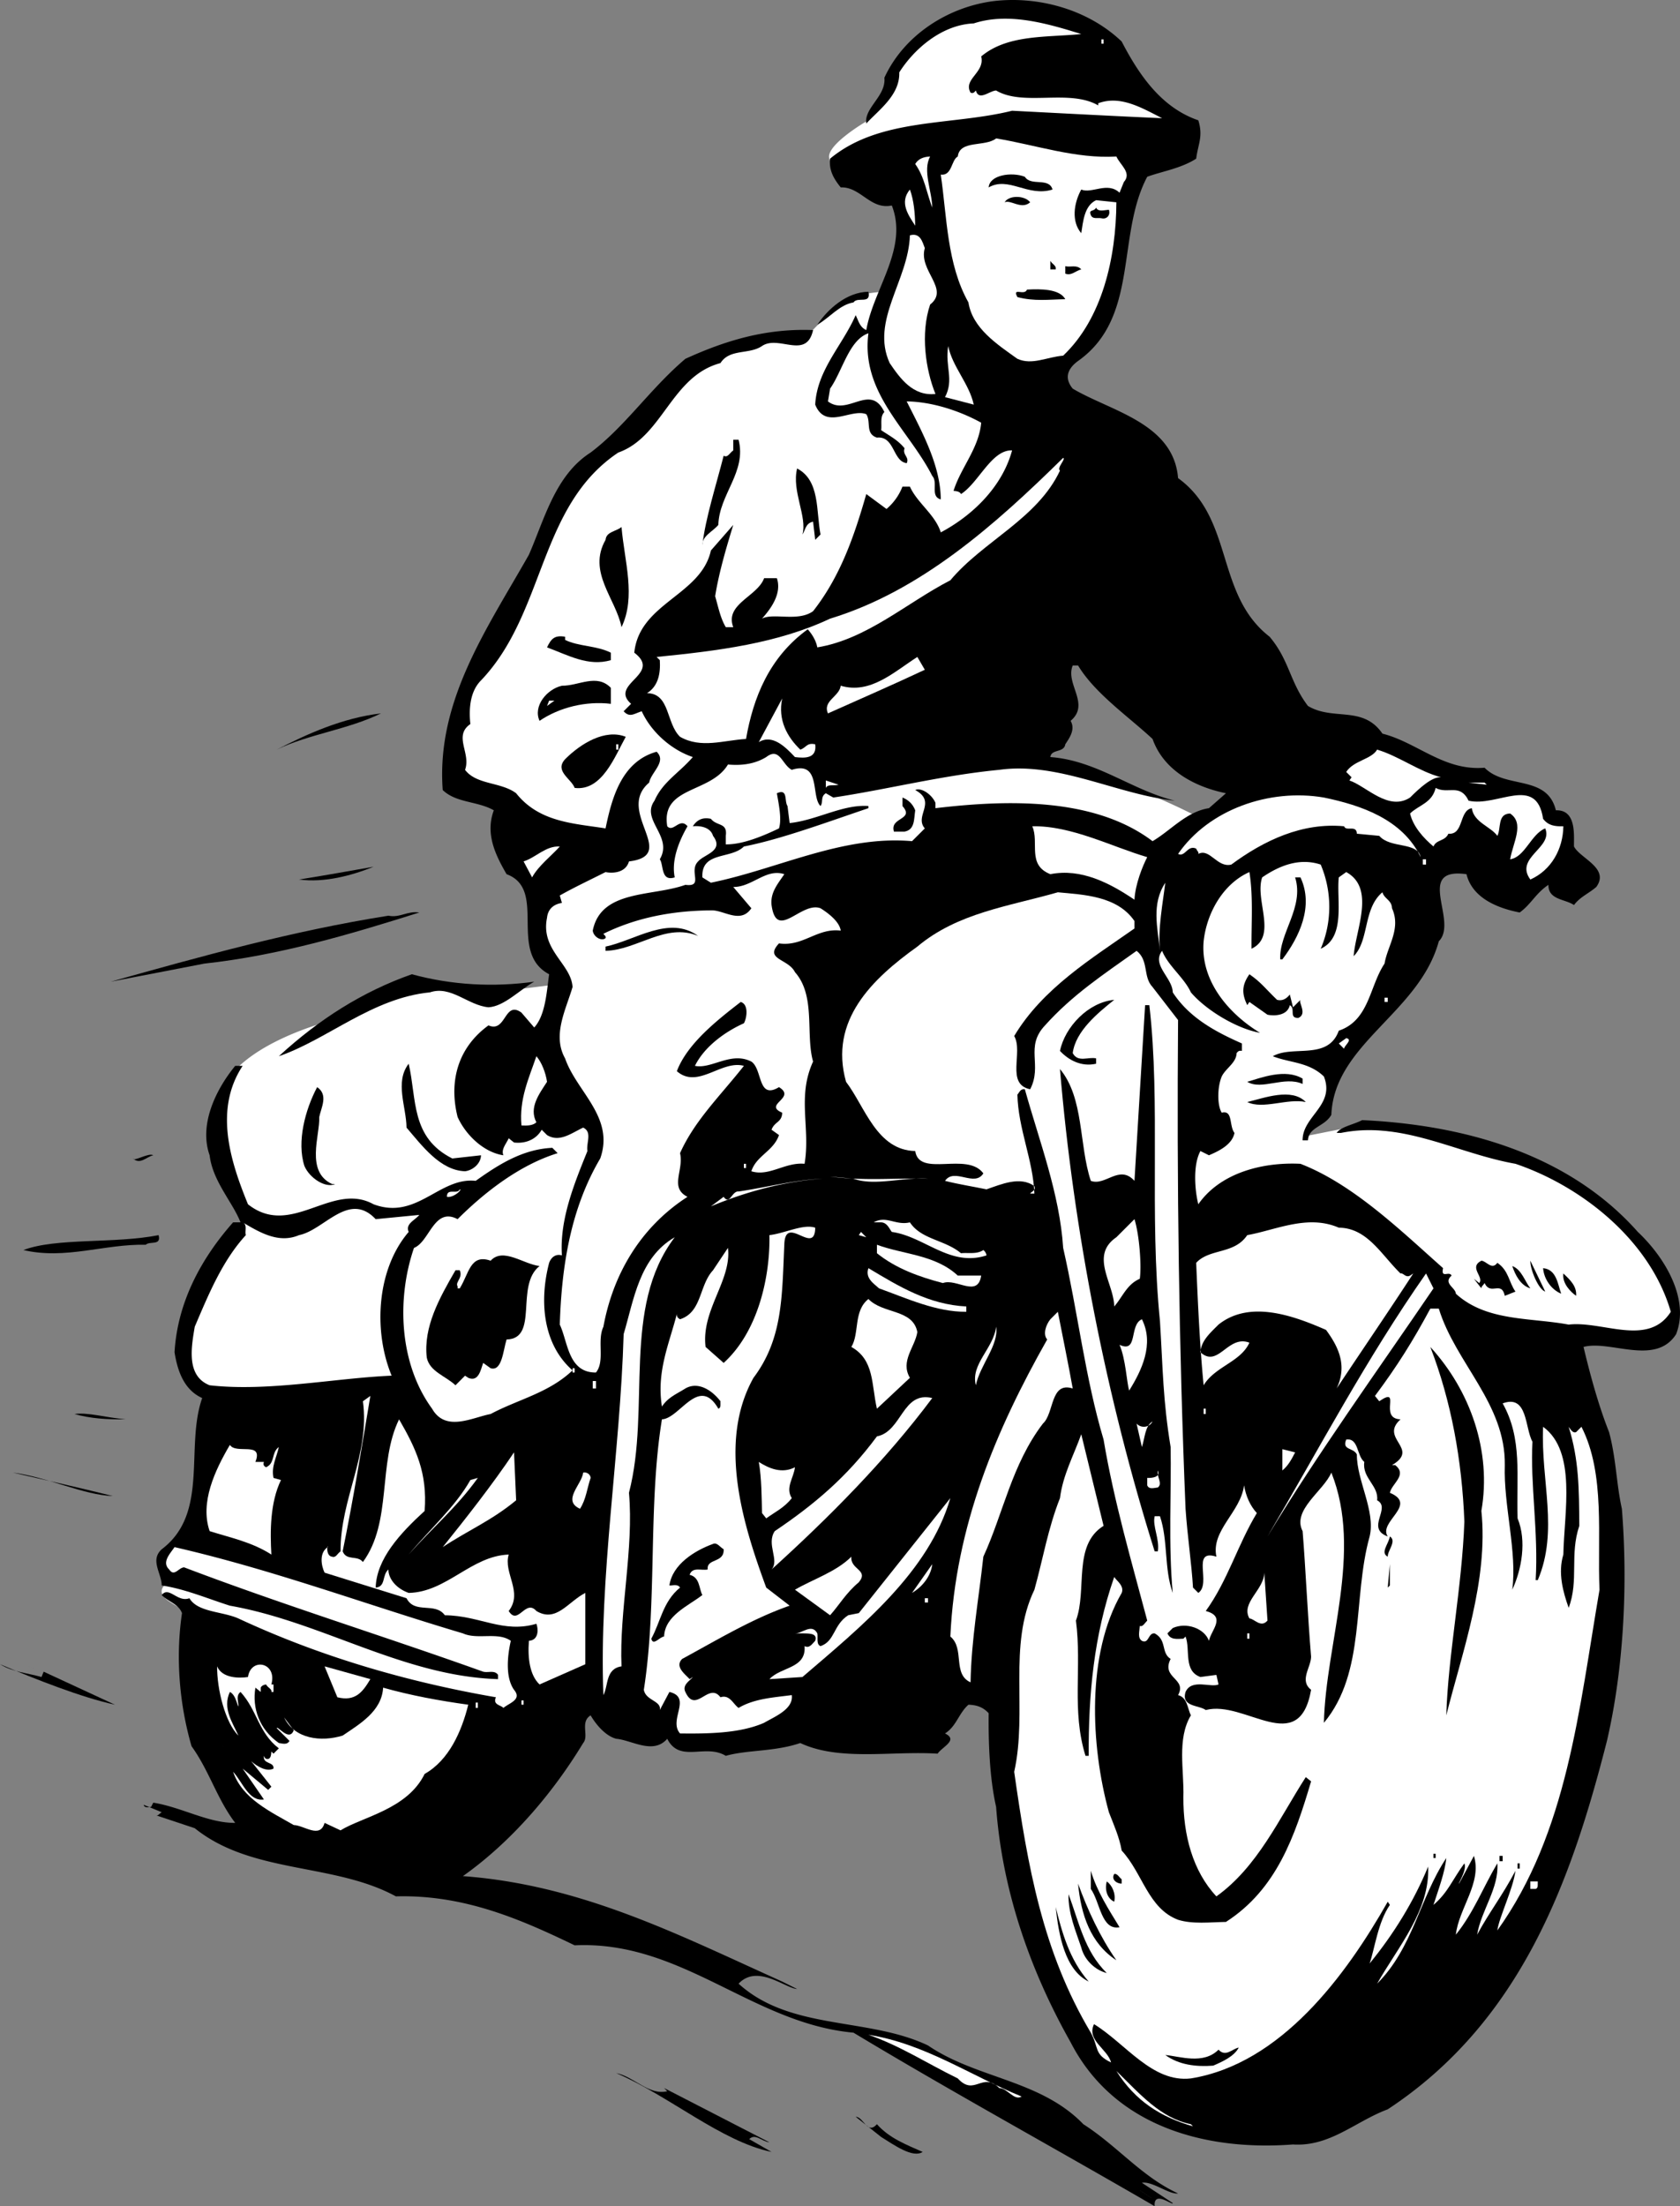 <svg xmlns="http://www.w3.org/2000/svg" width="157.864" height="207.199"><rect width="100%" height="100%" fill="#808080" stroke="none"/><path fill="#fff" d="m16.902 144.402-2 2.297.797 2s-1.273.726.203 1.703c1.524 1.023 4.297 2.297 4.297 2.297l20 9.703 9.5-.203 3.5-8.5-5.297-3.5-31-5.797m93-133.5s-3.726-4.477-5.5-6.5c-1.726-1.977-6.976-4.727-11.5-3.5-4.476 1.273-7.5 3.5-7.5 3.5L83.7 7.699l-2.297 3.703s-3.476 2.023-3.5 3.297c.024 1.226 2.5 2.703 2.5 2.703l5.297 1.297.203 7.703-2.703 1s-3.273.023-4.797 1.5a1393.75 1393.75 0 0 0-2.703 2.797s-7.023.476-10.5 2.703c-3.523 2.273-11.297 10.297-11.297 10.297l-8.5 16.703s-2.476 4.023-2.703 6.5c-.273 2.523-.297 5.797-.297 5.797l5.797 2.5 2.203 8.5.5 5 1.797 2.703-8 1-6-.703-7 3s-10.773 2.476-11.297 8.203c-.476 5.773 2 9.797 2 9.797l15.297 26 40.703-1.797 66-12.203 11 .5 1.797-2.297s.227-2.977-3-6.5c-3.273-3.477-6.773-7.727-14-9.5-7.273-1.727-13.5-2-13.5-2l-4 .797 2-2.797.5-4.203 9.5-10.797-7.5-10-14.297-2s-5.476-2.977-10.203-4c-4.773-.977-9.5-1.703-9.5-1.703l7.703-22-3.5-13.797 5.797-18.5 6.703-6"/><path d="M105.402 3.902c1.672 3.223 3.774 6.223 7.2 7.398.472 1.524-.028 2.227-.2 3.602-1.425.922-3.328 1.223-4.601 1.7-2.926 5.523-.727 13.222-6.5 17.3-1.125.824-1.227 1.723-.5 2.598 3.574 2.125 9.476 3.226 9.898 8.402 5.278 3.824 3.477 10.922 8.602 14.898 1.875 2.227 1.875 4.227 3.601 6.5 2.375 1.426 5.172-.074 7 2.602 3.274.824 5.774 3.523 9.598 3.2 1.977 2.023 5.875.624 6.7 4 1.976-.075 1.675 2.425 1.702 3.398.575 1.125 3.375 2.027 2.098 3.8-.723.625-1.523.926-2.098 1.7-.828-.575-2.425-.473-2.402-1.899-1.223.824-1.625 1.824-2.7 2.598-1.925-.375-4.425-1.274-5-3.598-4.925-.676-.726 4.426-2.6 6.3-1.825 6.724-9.825 9.626-10.098 16.298-.625 1.125-2.125 1.125-2.2 2.402h-.5c-.027-2.277 3.075-3.277 2-6-1.425-1.375-3.226-1.277-4.8-1.902 1.875-1.074 5.175.426 6.199-2.399 2.875-.976 2.875-4.175 4.3-6.3.274-1.676 1.575-3.274.7-5.2-.024-.773-.727-.875-.899-1.5-1.828 1.524-1.226 4.524-2.703 6 .176-2.476 2.078-6.375-.699-7.898l-.7.5c-.226 2.125.677 5.625-1.698 6.7 1.074-2.477 1.074-5.376 0-7.903-2.028-.672-3.926.125-5.5 1.203-.727 2.125 1.472 5.523-1 6.7-.028-2.376.175-4.876-.2-7.2-2.527 1.125-4.027 3.922-4.3 6.5-.325 3.723 2.375 6.824 5.3 8.598-2.125-.375-5.027-2.075-6.5-3.801-.625-1.375-2.125-2.473-2.703-3.899-1.023 1.325.977 2.524 1 3.899 1.578 2.426 4.078 3.726 6.5 4.8v.7c-.324-.074-.422.125-.5.203-.023.922-1.023 1.422-1.398 2.2-.426 1.023-.426 2.722 0 3.398 1.074-.274.676 1.226 1.199 1.902-.223 1.125-1.523 1.723-2.398 2.098l-.801-.399c-.727 1.324-.524 3.723-.2 5 2.075-2.976 6.075-3.976 9.598-3.8 4.977 1.925 9.477 6.324 13.403 9.8-.227 1.024.574.223.8.7-.828.726.375 1.124.399 1.699 2.875 2.625 6.976 2.226 10.601 2.902 3.172-.375 7.473 2.125 9.598-1.203-1.926-6.672-8.324-11.774-14.598-13.899-5.527-.976-10.625-4.074-16.402-2.898h-.398c.375-.578 1.574-.777 2.398-1.203 9.277.426 19.277 3.027 25.902 10.5 2.575 2.426 4.875 6.328 3.598 9.601-1.926 3.024-6.223.524-8.7 1.2.575 2.425 1.376 5.425 2.4 8 .675 2.527.675 4.824 1.202 7.199.575 7.125.172 15.027-1.402 21.8-3.324 13.028-8.023 26.325-20.598 34.602-3.027 1.125-5.425 3.524-8.902 3.3-8.223.626-16.824-1.675-20.898-9.6-3.825-6.774-6.426-14.274-7-22.102-.625-2.774-.727-6.074-.7-8.797-.527-.578-1.125-.777-1.902-.8-.926.823-1.125 2.023-2.2 2.698 1.274.625-.226 1.227-.698 1.899-4.325-.274-9.227.726-12.903-1-2.422.828-4.922.625-7 1.203-1.922-1.176-4.324.723-5.5-1.602-1.324 1.524-3.324.125-4.797 0-1.027-.273-1.925-1.375-2.402-2.199-1.023.625-.125 1.926-.7 2.598-2.925 4.828-6.823 9.328-11.3 12.5 11.176.828 20.277 5.527 30 9.902l1.402.7c-1.125-.075-3.726-2.376-5.5-.5 4.875 4.425 12.172 3.124 17.797 5.8 4.578 3.125 10.578 3.223 14.602 7.399 3.176 2.027 5.476 4.925 8.898 6.5-.824.125-2.422-1.176-3.398-1l2.898 1.902c.078.324-1.824-1.277-1.699.297-9.426-5.473-19.125-10.774-28.3-16.297-9.524-.875-16.126-8.676-26.2-8.203-5.125-2.473-10.426-4.774-16.8-4.598-5.825-3.176-13.524-2.074-18.9-6.402l-3.6-1.2c.175.028.277-.175.5-.3l-1.7-.7c.074.325.477.227.7.2l.202-.399c2.672.426 5.172 1.926 7.7 1.899-1.727-2.274-2.426-4.875-4.102-7.2-1.125-3.874-1.523-8.273-.898-12.5-.325-.874-1.325-1.074-1.903-1.699.676-.875 1.477.727 2.602.301.773 1.324 3.074 1.223 4.601 1.899 7.575 3.527 15.672 5.925 24.2 7.402-.325.723.472.723.699 1 .574-.477 1.773-.777 1-1.703-.824-1.172-.625-3.172-.301-4.598-1.223-.875-3.125-.074-4.5-.7-9.023-2.675-17.824-5.976-27.098-8.1-.425.624-1.226 1.425-.5 2.1.473.724.875-.175 1.399-.202 9.273 3.527 18.976 6.527 28.101 9.8.473.126 1.075-.175 1.399.301v.399c-8.926-.274-16.524-5.375-25.2-6.899-2.124-.675-4.226-1.574-6.402-1.898-.023-1.176-1.125-2.375 0-3.402 4.477-3.375 2.176-9.575 3.801-14.2-1.723-.773-2.324-2.574-2.598-4.3.274-4.676 2.473-8.774 5.5-12.2h.7c-.727-1.875-2.625-3.875-2.903-6.3-1.023-2.875.578-6.176 2.403-8.399h.699c-2.727 4.125-1.125 9.024.5 13 4.074 3.223 7.875-2.176 11.8 0 4.075 1.524 6.176-2.574 9.598-2.2 2.078-1.476 4.375-2.976 7.203-3.1l.5.5c-3.625 1.124-6.925 3.726-9.402 6.199-2.223-1.176-2.625 2.125-4.098 2.699-1.625 4.726-1.425 10.828 1.7 15.101 1.273 2.227 3.773.825 5.5.5 2.574-1.375 5.472-1.976 7.699-4.101-2.824-2.473-3.125-6.574-2.2-10.098.176-.476.575-.875 1.2-.7-.227-3.374 1.176-6.776 2.398-9.8-.125-.777.477-1.777-.398-2.2-1.125.524-2.227 1.423-3.399.7l-.5-.5c-.527.926-1.527 1.324-2.601 1.2l-.5-.4c-.227.524-.727 1.024-.5 1.599-1.824-.274-3.524-1.875-4.301-3.598-.824-3.277-.023-6.477 2.902-8.602 1.672.727 1.473-2.375 3.098-1.199l1.2 1.399c1.077-1.176 1.175-3.473 1.402-5-3.926-2.075-.125-7.973-4-9.399-1.028-1.777-2.028-3.777-1.2-6-1.527-.875-3.527-.676-4.8-1.902-.625-8.375 4.175-15.172 8.097-22.098 1.477-3.375 2.477-7.476 5.801-9.601 3.277-2.473 5.574-5.973 8.902-8.801 3.672-1.672 7.473-2.875 12-2.7-.625 2.825-3.226.426-4.8 1.5-1.227.825-3.028.227-3.903 1.602-4.625 1.223-5.422 6.926-9.597 8.399-7.528 5.027-6.825 15.027-12.903 21.402-1.125 1.125-1.125 2.922-1 4.098-1.625 1.125.078 2.726-.5 4.3 1.078 1.426 3.375 1.125 4.801 2.2 2.176 2.726 5.375 2.824 8.402 3.3.575-2.773 1.473-6.273 4.797-7.199.977.926-.523 1.926-.699 2.899-3.223 2.726 2.875 6.824-1.898 7.402-.325 1.125-1.625 1.125-2.2 1-1.425.723-2.925 1.422-4.3 2.2l.199.698c-.824.125-1.324.625-1.399 1.399-.625 3.027 2.274 4.328 2.399 6.5-.625 2.125-1.926 4.527-.7 6.703 1.075 3.125 4.676 5.523 3.301 9.398-2.726 4.625-3.625 9.926-3.8 15.602.773 1.625.773 4.523 3.398 4.5.875-1.078.074-2.977.7-4.3.874-4.778 3.374-9.278 7.902-12.2-1.727-.875-.325-2.477-.7-4.102 1.375-3.074 3.774-5.375 6-8.199-2.125-.574-4.328 2.223-6.3.5.972-2.574 3.773-4.777 6-6.5.773.223.574 1.524.3 2-1.828.824-3.726 2.223-4.601 4 1.574.324 3.375-1.375 5.3-.402 1.075.726.575 3.625 2.598 2.402 1.676 1.024-1.523 1.625.301 2.399-.023.925-.723.824-1 1.601l.7.5c-.524 1.524-2.126 1.926-2.598 3.399 1.675.527 3.175-.875 5-.7.574-3.375-.727-6.273.8-9.601-.726-2.574.274-6.172-1.703-8.399-.625-1.273-2.922-1.175-1.5-2.699 2.278.324 3.578-1.476 5.801-1.2-.125-.874-1.223-1.675-1.898-2.1-1.825-.676-4.125 3.124-4.602-.301-.125-1.176.574-1.973 1.2-2.899-1.723-.574-3.024 1.223-4.798 1.2l1.7 2c-1.028 1.523-2.625.124-3.801.199-3.727.027-7.125.726-10.102 2.199.078.125.278.226.203.402-.328.324-1.125-.074-1.203-.7.778-3.874 5.578-3.175 8.703-4.3 1.774.223.274-1.277 1.2-2.2.574-.675 2.472-.976 1.398-2.401-.223-.774-1.125-.973-1.898-.899.375-.574.875-.875 1.699-.7.574.724 1.574.325 1.398 1.599v.8c1.578.024 3.477-.773 5-1.5.278-.875-.023-2.273-.199-3.3 1.074-.473.676.726 1 1.199l.2 1.601c2.577-.273 4.976-1.773 7.402-1.601v.203c-3.926 1.324-8.227 2.922-11.7 3.598-1.226 1.226-4.027.425-3.902 2.902l.8.5c6.274-1.277 12.376-4.477 18.9-3.902l1.202-1.2c-1.027-1.175 1.172-2.476-.902-3.601.574-.274 1.574.426 1.902 1.203v.5c6.575-.777 14.875-1.078 20.399 3.098 1.676-.973 3.176-2.774 5.3-3.098L115.2 74.5c-2.824-.575-5.824-2.075-6.898-5.098-2.227-2.078-5.426-4.277-7-6.902h-.5c-.727 1.726 1.676 3.625-.2 5.199.473.828-.124 1.625-.5 2.203-.124.824-1.324.422-1.402 1.2 4.375.323 7.676 3.124 11.703 4.097-5.425-.574-10.925-3.672-16.5-2.899-5.425.524-10.425 1.825-15.601 2.602l-.7-.402c-.527.324-.226.824-.5 1.199-.925-.875.075-4.274-2.699-3.399-.925-.476-1.125-2.175-2.402-1.199-1.023.625-2.223.824-3.598.7-1.625 2.726-6.328 2.023-5.703 5.8.578.625 1.176-.875 1.903 0-.825 1.426-1.528 3.223-1.2 4.8-1.328.423-1.027-1.175-1.402-1.702 1.277-2.172-1.824-3.672-.5-5.5.777-1.774 2.277-2.574 3.602-4.098-2.028-.676-3.926-2.375-4.801-4.3-.727.226-1.125.624-1.7 0l.7-.7c-2.125-1.875 2.976-2.777.3-4.8.473-4.676 6.274-5.376 7.2-9.602l2.101-2.399c-.527 1.727-1.328 4.325-1.703 6.7.278.925.477 2.027 1 2.902h.703c-.828-2.176 2.274-2.875 2.899-4.602H73c.477 1.426-.523 2.825-1.398 3.801 1.074-.574 3.375.324 4.8-.7 2.575-3.276 3.875-7.077 5-11l1.899 1.4a5.206 5.206 0 0 0 1.5-2.102h.699c.676 1.527 2.375 2.625 2.902 4.3 2.973-1.574 5.774-4.273 6.7-7.699-1.926-.074-3.125 3.024-4.801 4.102-.125-.277-.524-.277-.7-.3.676-2.177 2.376-3.977 2.598-6.403-2.125-1.172-4.722-1.973-7-2 1.477 2.926 3.176 6.027 3.203 9.203-1.027-.277-.226-1.578-.8-2.203-2.227-4.375-6.727-7.774-6-13.399-1.825.625-2.426 3.524-3.602 5.2l-.2 1.199c1.876 1.426 3.977-1.774 5.302 1-.426.426-.227 1.125-.301 1.703.773.523 1.574.922 2.199 1.7-.223.624.477.823.2 1.398-1.325-.176-1.126-2.575-2.798-2.399-1.125-.375-.527-1.476-1-2.2-1.425-.577-3.828 1.524-4.8-.901.175-3.274 2.574-5.575 3.8-8.399.274.524.375 1.125 1 1.399.672-3.875 3.973-7.676 2.399-11.7-2.024.426-2.926-1.773-4.801-1.699-.625-.777-1.125-1.574-1-2.7 4.676-3.874 11.375-3.077 17.102-4.5 4.375.224 9.972.524 14.097.7-1.922-.976-3.922-2.176-6-1.402v.203c-2.722-1.578-7.023.125-9.597-1.402-.625.027-1.625 1.027-1.903 0-.125.125-.222.324-.5.199-.722-1.274 1.375-1.875 1-3.399 2.477-2.074 6.078-1.773 9.403-2.101-3.125-.973-6.825-2.074-10.102-1-3.023.125-5.625 2.426-7 4.601.074 2.125-1.926 3.524-3.098 4.801-.226-1.476 1.875-2.574 1.7-4.3 1.875-4.075 6.074-6.676 10.3-7.2 4.075-.476 8.774.723 12 3.8"/><path fill="#fff" d="M103.5 3.699h.2V4.1h-.2v-.4m.902 1.202 1 .898-1-.898m.5 9.797c.375.828 1.473 1.527.7 2.402l-.403 1c-1.125-1.074-2.625.125-3.597-.3-.727 1.324-.926 3.023 0 4.1.175-1.077.273-2.577 1.398-3.1l1.902.199c-.027 5.226-1.328 10.925-5 14.402-1.527.125-2.925.922-4.3.297-1.926-1.375-4.227-2.875-4.602-5.297-2.023-3.578-2.023-8.078-2.598-12 1.075.125.973-1.375 1.598-1.703.176-1.574 2.574-.875 3.602-1.7 3.773.626 7.472 1.926 11.3 1.7m-17.5 0c-.726 1.328.172 3.226.2 4.8-.528-1.374-.727-2.874-1.602-4.097.277-.477.777-.676 1.402-.703"/><path d="M98.902 17.8c-2.328.727-4.125-1.273-6-.199.075-1.176 2.172-1.476 3.399-1 .574.926 2.273.024 2.601 1.2"/><path fill="#fff" d="M86 21.199c-.625-.973-1.523-2.172-.5-3.399.375 1.024.477 2.227.5 3.399"/><path d="M96.8 19c-.823.726-1.823-.274-2.398 0 .375-.676 1.875-.676 2.399 0m7.399.699c.175.527-.223.926-.7.8-.324-.074-.824.126-1-.3-.223-.574.277-.274.5-.7.176.426.777.227 1.2.2"/><path fill="#fff" d="M86.902 23.3c-.625 2.125 2.375 3.825.5 5.301-.925 2.723-.425 6.125.5 8.399-2.125.226-3.328-1.473-4.3-2.899-1.825-3.976 1.773-7.777 1.898-12 .977-.277 1.176.625 1.402 1.2"/><path d="M99.2 25.3h-.5v-.8c.175.324.577.425.5.8m2.402 0c-.528.125-.926.625-1.5.399v-.7c.472.126 1.074-.175 1.5.301m-1.5 2.801c-1.528.024-2.926.223-4.5-.2-.528-.976.675-.077.898-.702 1.277-.074 3.074-.074 3.602.902m-18.5-.699c.273 1.223-1.028.422-1.403 1-1.324.223-2.222 1.422-3.398 2.098.976-1.473 2.773-3.075 4.8-3.098"/><path fill="#fff" d="m91.5 38-2.7-.7c.876-1.675-.023-2.875.302-4.8.375 1.925 1.972 3.527 2.398 5.5"/><path d="M69.402 41.3c.774 3.024-1.828 5.125-1.902 8-.523.625-1.523 1.024-1.5 1.899.277-2.473 1.277-5.574 2-8.399.375.227.574-.273.902-.5v-1h.5"/><path fill="#fff" d="M99.602 44.199c-2.125 4.527-7.227 6.625-10.301 10.3-4.125 2.126-7.824 5.528-12.5 6.301-.125-.675-.524-1.273-.899-1.699-3.625 2.625-5.125 6.426-5.8 10.3-2.125.126-4.227.923-6.2-.202-1.328-1.274-.925-4.074-3.101-4.098C61.875 64.425 62.074 63.226 62 62l-.3-.301c5.777-.574 11.374-1.274 16.3-3.598C86.477 55.527 93.477 49.324 99.902 43c.274.125-.625.925-.3 1.199"/><path d="m77.102 50.199-.5.5-.2-1.7c-.726.126-.726.825-1 1.2.473-1.672-1.027-4.074-.5-6.2 2.172 1.126 1.774 4.028 2.2 6.2m-18.7-.699c.274 3.226 1.375 6.527 0 9.402-.527-2.676-3.226-5.176-1.5-8.203.075-.774.973-.774 1.5-1.2m-5.3 10.602c1.273.625 2.972.524 4.3 1.2V62c-2.125.625-4.027-.473-6-1.2.375-.773.672-1.175 1.7-1v.301"/><path fill="#fff" d="M86.902 62.902c-3.027 1.422-6.027 2.723-9.101 4.098-.524-1.176 1.074-1.575 1.199-2.598 2.777.824 4.977-1.277 7.2-2.703l.702 1.203"/><path d="M57.402 64.601v1.5c-2.328-.277-4.828.324-6.703 1.598-.625-1.375.676-2.973 2.102-3.297 1.574.023 3.273-1.176 4.601.2"/><path fill="#fff" d="M75.2 70.402c.577-.176.577-.676 1.402-.5.175 1.324-.926 1.324-1.903 1.2-.922-.977-2.125-2.177-3.398-1.403L73.5 65.6c-.426 2.024.477 3.625 1.7 4.8m-23.798-4.1.2-.5h.5zm0 0"/><path d="M35.8 67c-3.124 1.527-6.726 1.925-9.8 3.402 2.875-1.477 6.176-2.977 9.8-3.402m23 2.199c-1.023 1.828-2.226 5.125-4.8 4.8-.324-.874-1.926-1.574-.898-2.699 1.472-1.476 3.773-2.875 5.699-2.101"/><path fill="#fff" d="M57.902 69.902h.2v.5h-.2v-.5m77.5 3.098c-.828-.075-2.027 1.027-2.902 1.902-2.023 1.324-4.125-1.078-5.7-1.602l.2-.3-.5-.5c.676-1.075 2.375-1.176 2.902-2.098 2.075.625 3.875 2.023 6 2.598m-56.602.699c-.523.125-1.023-.074-1.198.3V73.3l1.199.399m60.899 0-1.7-.2h1.5zm-1.7 1.5c2.676.625 6.375-2.473 7 1.703.477.625 1.074.723 1.902.7-.027 2.124-1.125 4.124-3.101 5-1.524-2.075 2.176-2.977 1.398-4.802-1.324.524-1.922 2.727-3.297 2.899.274-1.574 1.375-3.375 0-4.297-1.226.023-.828 1.422-1.203 2.098-.625-.875-2.222-1.274-2.398-2.598-1.227.223-.727 2.523-2.2 2.398-.324.727-1.124.524-1.402 1.2-.922-.774-1.922-1.875-2.199-3.098.777-.777 2.074-.977 2.402-2.402 1.172.625 2.274-.473 3.098 1.199m-4.5 5.301c-.324-1.473-2.824-.774-3.898-2l-2.102-.2c-.023-.875-1.023-.175-1.2-.699-3.925-.375-7.523 1.324-10.6 3.598-1.325.328-2.024-1.574-3.098-1 .074-.172-.125-.274-.2-.5-.828-.375-1.027.828-1.703.5 2.875-4.172 8.578-6.172 13.703-5.297 3.473.723 7.375 2.023 9.098 5.598"/><path d="M86 76.101c-.125.824-.023 1.824-1 2h-1c-.426-1.375 1.977-1.074.8-2.402v-.797c.575.223.977.625 1.2 1.2"/><path fill="#fff" d="M107.8 80.5c-.425.824-1.124 2.527-1.198 4-2.325-1.575-5.028-2.973-7.903-2.399-2.222-.875-1.023-2.976-1.699-4.5 3.676-.074 7.477 1.926 10.8 2.899m-55.198-1c-.727.824-2.028 1.824-2.602 2.902l-.8-1.5c1.175-.375 2.077-1.477 3.402-1.402m81.098 1.199h.3v.5h-.3v-.5"/><path d="M35.102 81.402c-2.028.824-4.625 1.523-7 1.2 2.375-.376 4.574-.778 7-1.2m87.098 1c1.277 2.723-.126 5.625-1.7 7.7h-.2c-.124-2.477 2.274-4.876 1.4-7.7h.5"/><path fill="#fff" d="M109 89.3c-.223-2.175-.824-4.375.5-6.398-.223 1.824-.723 4.422-.5 6.398m34.102-6-.5.5.5-.5"/><path fill="#fff" d="M106.602 86.5v.699c-4.028 2.828-8.625 5.625-11.301 10.101.875 1.524-.824 4.524 1.5 5 1.176-2.273-.524-3.976 1.398-6 2.578-2.875 5.477-4.773 8.602-7 1.176.926.574 2.426 1.5 3.399l2.398 3.101c-.125 15.125.078 30.727.703 45.899.172 2.527.575 5.226.7 7.402l.5.5c1.273-.875-.727-4.176 1.699-3.402-.524-2.473 2.273-4.172 2.601-6.7.172 1.028.575 1.926 1.2 2.602-1.825 3.024-2.727 6.324-4.801 9.2 1.976.523.476 1.824.3 2.8-.425-1.176-2.124-1.777-3.402-1.2l-.5.5c.278.626.875.524 1.5.5l.203-.202c.473 1.226-.226 3.226 1.399 3.8l1.5-.199.199.899c-.723.328-2.523-.574-3.098.703-.425 1.422 1.274 1.223 1.899 1.7 3.676-.977 8.773 4.523 9.898-1.903-1.125-.875-.023-2.074 0-3.098-.324-3.875-.523-8.476-.797-11.8-1.027-1.977 1.973-3.774 2.7-5.5 2.972 7.425-.528 16.023-.7 23.5 3.973-4.774 2.672-11.676 4.297-17.5.578-2.376-1.222-5.274-1.199-7.7-.324-.676-1.426-.375-1-1.402 1.176-.172.977 1.527 1.7 2.101-.223 1.524 1.374 2.227 1.202 3.602 1.375.723-1.125 2.625 1 3.398-.925-1.375 2.875-2.976.2-4.101.175-.875 1.675-1.672.5-2.598h-.301c2.676-1.574-1.227-2.476.8-4.3-2.124-.075.176-3.176-2-1.7l-.402-.5c2.078-2.777 3.578-5.176 5.203-8.2h.797c1.578 5.126 6.278 8.923 6.203 14.7-.125 3.824 1.172 8.125.7 11.7.875-1.876 1.375-4.575.5-6.7-.125-3.976.472-7.476-1.403-10.8 2.375-.876 2.078 2.324 2.801 3.6-.223 3.923.574 8.524.3 13h.2c1.977-4.675.277-9.276.5-14.401 3.176 2.324 1.977 8.027 1.902 12-.527 1.726-.027 3.527.5 5 .973-2.575.075-4.973 1-7.7-.027-3.476-.027-6.175-1-9.3.172.226.375.625.7.5l.5-.5c2.273 4.425 1.472 10.425 1.699 15.3-1.926 11.227-3.024 22.825-9.602 32 .176-1.273 1.477-3.875 1.703-5.601-1.226 2.328-2.425 3.828-3.601 6 .375-2.274 2.074-4.375 1.898-6.7-1.324 2.227-2.222 4.626-3.898 6.7.273-2.473 2.476-4.875 1.699-7.399l-1.398 2.602c-.125.023.773-1.277.5-1.902-1.125 1.527-1.528 2.726-2.903 3.902.477-1.477 1.078-3.078 1.203-4.402-2.527 3.824-3.125 8.425-6.5 11.8 1.973-3.476 4.973-6.875 4.797-11-1.324 3.227-3.222 6.325-5.5 9.102.477-1.375.778-3.875 1.903-5.5l-.2-.3c-3.925 6.925-10.027 15.222-18.5 16.597-3.625.426-6.125-3.274-9.101-5.098-.727 1.524 1.273 2.324 1.601 3.598-1.625-.774-1.125-1.375-1.902-2.797-4.523-7.578-5.926-15.578-7.2-24.5 1.274-5.676-.624-11.875 1.9-17.102.777-2.773 1.277-5.773 2.402-8.601.273-2.172 1.273-3.973 2-6l2.097 8.601c-2.922 1.825-1.523 6.024-2.597 8.899.574 4.426-.426 8.426.898 12.703h.3c-.023-5.777.477-11.277 2.4-16.8.175.323.976.823.702 1.5-3.328 5.722-2.925 14.323-1.203 20.597.477 1.226.977 2.328 1.203 3.601 1.973 2.125 2.473 5.426 5.297 6.5 1.375.426 2.977.227 4.5.2 4.778-3.075 6.477-8.075 8-13.2l-.5-.398c-2.523 3.922-4.523 8.422-8.398 11.2-2.227-2.376-3.125-5.778-3.102-9.302.078-2.574-.625-5.476.703-7.699-.328-.676-.328-1.676-1.203-1.902.875-1.574-1.625-1.574-.699-3.399-.926-.574-.324-1.773-1.5-2.398-.625-.078-.523 1.023-1.2.7-.425-.278-.226-.876-.198-1.403.273.125.472-.274.699-.5-1.426-5.375-3.125-11.172-4.102-17-1.722-5.774-2.422-11.973-3.797-18-.328-5.074-2.226-9.973-3.601-14.899-.426-.074-.524.325-.7.5.075 3.227 1.473 6.125 1.598 9.301h-.398c.074-.176.574-.277.398-.7-1.324-.976-3.125-.175-4.5.298-1.324-.274-2.625-.473-3.898-.797.875-1.277 2.773.625 3.601-.703-1.527-2.074-6.027.426-6.402-2.098-3.625-.074-4.723-4.176-6.5-6.5-1.625-5.777 2.477-9.676 6.7-12.7 3.777-3.175 8.577-3.776 13.202-5.1 2.375.226 5.575.324 7.2 2.699"/><path d="M39.402 85.699c-6.425 2.027-13.125 4.027-20.203 4.8l-8.797 1.7c8.473-2.375 17.075-4.774 26.098-6.2 1.074.227 1.777-.472 2.902-.3m26.2 2.203c-3.028-1.277-5.727 1.324-8.7 1.398v-.398c2.774-.578 5.973-2.977 8.7-1M50.2 92.199c-1.325.726-2.825 2.328-4.298 2.402-1.925-.176-3.527-2.074-5.5-1.402-5.425.527-9.625 4.426-14.203 6 3.778-3.473 7.875-6.074 12.5-7.7 3.778 1.028 7.676 1.227 11.5.7M120 93.902c.477.125.875-.078 1.2-.5l.3 1.2.7-.7c-.223.223.675 1.324-.2 1.7-.926.023-.223-.876-.8-1.2-.223 1.023-1.524 1.023-2.098.898l-1.7-1.199-.203.3c-.523-1.077-.523-1.874.203-2.901 1.075.726 1.575 1.425 2.598 2.402m-15.3 0c-1.524 1.223-3.626 2.922-3.9 5 .477.922 1.477.324 2.2.5v.5c-1.426.324-2.625-.375-3.398-1.203.472-2.274 2.675-4.574 5.097-4.797"/><path fill="#fff" d="M130.102 93.699h.3v.402h-.3V93.7"/><path d="M108 94.402c1.074 9.324-.023 19.523 1 29.7.277 4.523.277 7.425 1 11.8.074 4.023-.223 9.324.2 13.7-.825-2.278-.423-4.876-1.2-7.2h-.5c-.223.922.477 2.125.3 3.297h-.3c-4.523-14.375-7.625-30.074-8.898-45.297 2.273 2.723 1.773 7.125 2.898 10.5 1.375.523 2.676-1.578 4.102 0l1-16.5H108"/><path fill="#fff" d="m126.3 98.5-.5-.5.7-.5c.676.125-.223.726-.2 1m-74.898 3.101c-.726 1.125-1.726 2.426-1 3.8-.328.325-.925.325-1.402.298-.223-2.473.676-4.375 1.402-6.5.473.527.875 1.527 1 2.402"/><path d="m42.5 108.8 2.7-.3c-.024.824-.825 1.425-1.5 1.5-2.325-.075-4.024-2.375-5.5-4.098-.024-1.977-1.126-4.277.202-6 .774 3.324.172 6.922 4.098 8.898m79.902-7.5v.5c-1.726-.773-3.828.625-5.203-.199 1.278-.375 3.578-1.277 5.203-.3M30 104.902c.074 1.723-1.324 5.125 1.2 6.297h.3c-.926.426-2.426-.574-2.898-1.7-.727-2.273.074-5.273 1.199-7.398 1.074.723.375 1.926.199 2.8m92.7-1.401c-1.723-.375-4.024.726-5.5 0 1.577-.375 4.175-1.375 5.5 0m-108.298 5c-.625.125-1.226.925-1.902.3.074.325 1.477-.574 1.902-.3"/><path fill="#fff" d="M69.902 109.3h.2v.399h-.2v-.399m17.298 1.399c-2.325-.172-5.024.726-7 0l-2.2-.2c3.176.426 6.074.126 9.2.2m-9.9 0c-3.523.226-7.226 1.226-10.5 2.601l1.2-.898c.574.824.777-.578 1.402-.5 2.575-.375 5.172-1.078 7.899-1.203M42 112.402c-.023-.875.977-.176 1.2-.703.277.027-.626.828-1.2.703m-2.598 1.699c-.425.524-1.328.824-1 1.598-3.027 3.527-3.328 9.328-1.601 13.5-5.324.226-11.625 1.527-17.102.902-2.222-.875-1.722-3.574-1.398-5.5 1.273-2.976 2.574-6.176 4.8-8.601-.124-.375.176-.973-.3-1.2 1.574.926 3.375 2.024 5.3 1.2 2.376-.473 4.676-4.176 7.2-1.5l4.101-.399m50.898 3.598c.677-.074 1.477.125 2.102-.297a.762.762 0 0 1 .297.5c-3.422 1.125-5.824-1.777-8.898-2.203-.227-.274-.426-.875-1-.899h-.7c1.176-.675 2.075.325 3.399 0 1.074 1.625 3.277 1.625 4.8 2.899m16.802 2.402c-1.227.524-1.625 1.723-2.403 2.598-.023-2.172-2.324-4.774.203-6.5l1.7-1.7c.472 1.528.675 4.426.5 5.602m24.5-.5c.273-.074.472.426.898.2l.3-.2c-2.023 3.125-4.823 7.223-7.198 10.8.972-2.077.273-3.776-1-5.5-2.926-1.276-7.125-2.874-10.102-.5-.824.825-1.625 1.524-1.7 2.599 1.677 1.527 2.575-1.676 4.602-.899-.828 1.824-3.226 2.223-4.3 4-.325-3.277-.528-7.277-.7-11.5 1.274-1.375 3.575-.777 4.797-2.601 2.676-.473 5.676-1.973 8.602-.7 2.676.024 3.976 2.524 5.8 4.301M76.602 115.3c-.028 2.727-2.825-1.375-2.903 1.602-.222 4.824-.125 8.824-2.898 12.5-3.426 6.125-.926 13.922 1.199 19.7l2.2 1.698c-3.524 1.227-6.825 3.227-10.098 5-.727.727.273 1.426.699 1.899l.3-.2c-.226.325-1.027.727-.699 1.403.973 2.125 2.172-.977 3.297.5.875-.277 1.176.625 1.703 1 1.473-.875 3.274-.977 5-1.203.172 1.328-1.625 2.027-2.601 2.601-2.324 1.024-5.426 1.024-7.899 1-1.125-1.273 1.172-3.375-1-3.898l-.902 1.7c.176-.876-1.324-.876-1.5-1.903 1.277-8.172.375-17.274 1.7-25.399 1.675-.074 3.476-4.175 5.3-1 .277-.074.176-.476.2-.699-.825-1.074-2.126-1.875-3.298-1.2-.828.524-1.625.825-2.203 1.7-.523-3.277.676-5.875 1.403-8.7-.028.325.175.423.3.5 2.075-.675 1.774-3.175 3.098-4.6l1.402-2.102c.375 3.027-2.527 5.828-2.101 9.3L68 128c3.277-2.972 4.375-8.175 4.3-12 1.477-.175 3.177-1.074 4.302-.699M80.7 116l.202-.301.5.5zm0 0"/><path d="M13.7 116.902c-3.923-.078-7.524 1.422-11.5.5 3.077-1.176 8.577-.578 12.702-1.402.274 1.027-.828.527-1.203.902"/><path fill="#fff" d="M63.402 116.199c-5.027 6.625-2.226 16.027-4.3 24 .472 5.226-.926 11.125-.7 16.3-1.527.227-1.226 1.825-1.703 2.7-.422-11.172 1.578-22.672 1.903-33.899.972-3.273 1.472-7.175 4.8-9.101M90 119.8h2.2c-.325 2.125-2.325.227-3.598.7-2.227-.575-4.426-1.375-6.2-2.801v-.797c2.473.922 5.473.922 7.598 2.898"/><path d="M50.7 118.902c-2.325 1.824-.024 6.824-3.098 6.898-.325 1.024-.426 3.024-1.5 2.7l-.7-.5c-.226.625-.425 1.824-1.402 1.402l-.3-.203-.9.902c-.925-.875-2.425-1.277-2.698-2.601-.325-2.875 1.175-5.575 2.699-8.2h.398c.375.825-.722 1.227 0 1.7.875-1.375.977-3.274 2.903-2.598 1.175-1.277 3.074.324 4.597.5m90.001-.301c1.077.723 1.077 1.824 1.702 2.7l-1 .398c-.328-1.473-1.328.027-1.902-1.2-.125.227-.324.325-.3.5l-.7-.898.5.399c.477-.575-1.023-1.473.2-2.098.476.023.976.922 1.5.2m4.5 2.698c-.626-.175-1.423-2.074-1.4-2.898l1.4 2.898m-1.4-.3c-.925-.274-1.425-1.274-1.698-2.098.875.324 1.175 1.422 1.699 2.098"/><path fill="#fff" d="M90.8 122.699v.5c-2.823.027-5.624-1.274-8.198-2.2-.528-.472-1.325-.972-1-1.898 2.875 1.723 5.675 3.426 9.199 3.598"/><path d="M146.7 121.5c-.923-.375-1.626-1.375-1.7-2.399 1.277.125 1.375 1.524 1.7 2.399"/><path fill="#fff" d="M134.7 121c-5.325 7.824-10.825 15.425-15.598 23.3 4.875-8.273 9.273-16.675 14.898-24.699l.7 1.399"/><path d="M148.102 121.699c-.528-.375-1.325-1.172-1.2-2.098.672.625 1.274 1.223 1.2 2.098"/><path fill="#fff" d="M43 120.5h.2v.5H43v-.5m43.2 4.601c-.223 1.426-1.626 2.723-.7 4.3l-3.098 2.9c-.527-2.274-.226-4.575-2.402-5.801.777-1.274.176-3.375 1.602-4.5 1.375 1.425 4.175.925 4.597 3.101m14.601 5.301c-2.124-.676-1.726 2.324-2.8 3.297-2.926 3.828-3.723 8.426-5.598 12.5-.425 3.926-1.125 7.726-1.203 11.8-1.722-.773-.523-3.175-1.898-4.3.476-10.375 4.273-19.375 9.101-27.899-.425-.476-.125-1.375.297-1.898l.703-.703c.473 2.426.973 4.828 1.399 7.203m5.301.199c-.227-.777-.325-2.976-.903-4.3 1.778.824.875-1.876 2.102-2.4 1.176 2.325-.024 4.825-1.2 6.7m-14.401-.5c-.524-1.976 1.675-3.476 1.902-5.5.273 1.723-1.528 3.625-1.903 5.5"/><path d="M139.2 141.902c.675 6.523-1.825 13.324-3.298 19.2.172-5.677 1.473-11.977 1.7-18.2-.227-5.777-1.227-11.277-3.2-16.402 3.774 4.125 5.774 9.824 4.797 15.402"/><path fill="#fff" d="M53.8 128.5h.2v.402h-.2v-.402m1.9 1.199h.3v.703h-.3v-.703m-23.5 16c.374.926 1.374.328 1.902 1 2.773-3.774 1.375-9.274 3.398-13.399 1.574 2.727 2.676 5.024 2.402 8.602-2.328 2.125-4.527 4.523-4.601 7.2.976-.075.574-1.177 1.199-1.7-.023.723.574 1.723 1.902 2.2 3.575-.075 5.875-3.477 9.399-3.602-.524 1.726 1.375 3.527 0 5.3.875 1.426 1.574-1.175 2.601 0 1.875 1.125 2.973-.875 4.598-1.699v6.7l-4.3 1.898c-.923-.875-1.126-2.473-1-4.098.976-.074.874-1.176.702-1.601-3.125.925-5.328-.774-8.601-.801-.926-1.274-2.824-.074-3.602-1.598L30.5 147.7c-.324-.672-.523-1.875.3-2.399-.023-.375-.226.825.4.899.374.125.476-.274.8-.5-.023-4.973 2.777-9.074 2.102-14.098l.699-.5c-.824 4.926-1.625 9.824-2.602 14.598m55.403-14.4c-4.426 5.926-9.825 11.325-15.102 16.102.777-.875-.523-2.375.3-3.602 3.677-2.476 6.774-5.074 9.602-8.898 2.375-.477 2.375-4.277 5.2-3.602m25.5 1h.199v.5h-.2v-.5"/><path d="M11.8 133.3c-1.726.024-3.323-.074-4.8-.5 1.277-.175 2.875.325 4.8.5"/><path fill="#fff" d="m107.3 135.902-.5-2.203c.376.426 1.177.426 1.5-.2-.726.426-.726 1.626-1 2.403M24 137.3h.8c-.124.325.075.426.2.5.875-.375.477-1.375 1.2-1.898-.223 1.023-.723 1.824-.5 2.898l.702.2c-1.027 2.125-1.027 4.824-.902 7-1.824-1.176-3.824-1.575-5.8-2.2-.923-2.675.476-5.675 1.902-8.101.574.926 3.175-.375 2.398 1.601m97.7-.898c-.325.625-.626 1.223-1.2 1.7v-2l1.2.3m-73.2 4.5c-2.324 1.922-4.523 2.824-6.898 4.398 2.074-2.574 4.675-5.875 6.699-8.898l.199 4.5m26.2-3.102c-.126 1.024-.923 1.926-.298 2.899-.726.926-1.625 1.328-2.402 1.902l-.398-.5c-.028-1.277-.028-3.277-.301-4.8.976.624 2.176 1.124 3.398.5m34.101 1.898c-.323.027-.823.226-1-.2v-.699c.477.024 1.274-.074 1-.699-.124.625.477 1.223 0 1.598"/><path d="M10.602 140.5c-2.727-.075-6.125-1.774-9.403-2.2 3.176.727 6.278 1.426 9.403 2.2"/><path fill="#fff" d="M55.5 138.8c-.324.926-.426 2.024-1 2.899-1.723-.774.176-2.274.3-3.399.274-.074.677.125.7.5M38.402 146c1.973-2.375 4.375-4.473 5.797-7l.703-.2c-2.027 2.825-4.226 4.625-6.5 7.2m37 11.5-3.101.199c1.074-1.172 3.476-.973 3.3-3.098.473.223.676-.176 1-.5.274-.777-.726-.676-1.199-.7H74.7c.676.024 1.578-.976 2.102 0 .074.423-.125 1.024.3 1.2 1.376-.476 1.176-1.976 2.598-2.902l1-.2 8.602-10.8c-2.024 6.926-8.324 12.027-13.899 16.8"/><path d="M130.402 146.199c-.726-.375.075-1.172.2-1.899.675.426-.227 1.325-.2 1.899M68 145.5c.074 1.324-1.625.824-1.5 1.902-.625.125-1.426-.277-1.7.5.977.223.876 1.324 1.2 1.898-1.324 1.024-3.523 1.926-3.598 3.899-.425.027-1.027.926-1.203.203.875-1.578 1.078-3.477 2.703-4.8-.226-.376-.726-.177-1-.2.274-1.977 2.375-3.277 4.098-3.902.375-.176.676.324 1 .5"/><path fill="#fff" d="M80.7 148.601c-1.223 1.024-1.825 2.125-2.7 3.098l-3.3-2.399c1.675-.976 3.874-1.675 5.3-3.101-.125 1.226 1.676 1.226.7 2.402m5 1 1.902-2.7c-.125 1.126-.926 2.126-1.903 2.7"/><path d="m130.402 149.101.2-2.2v2zm0 0"/><path fill="#fff" d="M119.102 152.199c-.625.726-1.227-.172-1.7-.2-.828-1.472 1.375-2.675 1.399-4.3l.3 4.5m-32.199-2.098h.297v.399h-.297v-.399m30.298 3.301h.202v.5h-.203v-.5"/><path d="m3.902 157.5.2-.5 6.698 3.1c-3.125-.676-7.426-2.375-10.801-3.8 1.176.726 2.574.824 3.902 1.199"/><path fill="#fff" d="M25.5 158.199h.2v.703h-.2c.074-.277-.324-.375-.5-.703-.223.027-.426.125-.5.3v.403l-.5-.402c-.324 1.925.375 3.925 2.2 5.199.277.027.777.226 1-.2L26 162.3c.074-.273 1.176 1.325 1.602.2l-.903-1.2c.977 2.024 3.477 2.325 5.5 1.7 1.578-1.075 3.676-2.274 3.801-4.5 2.574.726 5.277 1.226 8 1.601-.625 2.524-1.824 5.223-4.098 6.5-1.625 3.324-5.828 4.024-7.902 5.3l-1.5-.702c-.426 1.527-1.926.226-2.898.203-2.227-1.277-4.825-2.477-5.7-5 .875.922 1.473 2.824 2.899 2.598l-2-2.899 2.398 2 .301-.3-1.898-2.4c.574.524 1.472 1.024 2.097.7.078-.676-1.023-.375-.898-1.2.074.224.176.325.398.298.278-.074.278-.473.301-.7l.2.2.5-.5c-1.923-1.473-2.024-3.574-3.598-5.297-.426.324-.227.824-.2 1.2-.027.624-.125-.876-.8-1.2-.727 1.523.273 2.922.8 4.098-1.226-1.176-2.027-4.375-2-6.5.473 1.125 2.075 1.125 2.899 1 .273-1.875 2.773-1.375 2.199.699"/><path d="m2.7 156.5.702.3-.703-.3"/><path fill="#fff" d="M34.8 157.699c-.726 1.226-1.425 2.125-3.1 1.703l-1.2-2.902 4.3 1.199m-9.1 1.703.5 1.2-.5-1.2m23.3.297h.2v.402H49v-.402m-4.3.203h.202v.5H44.7v-.5M20.902 164l.297.199-.297-.2"/><path d="M134.7 174.101h.202v.399h-.203v-.399m6.203.199h.297v.5h-.297v-.5m1.7.7h.199v.5h-.2v-.5m-37.401 6c-1.723.324-1.825-2.375-2.7-3.598v-1.703c.574 1.926 1.676 3.625 2.7 5.3m.202-4.499v.402c-.425.023-1.027-.375-.703-.902.278-.075.477.324.703.5m-.702 2.101c-.626-.277-.923-1.074-.7-1.902.477.328.875 1.125.7 1.902"/><path fill="#fff" d="M144.5 176.699c-.023.226.074.625-.2.703h-.5v-.703h.7"/><path d="M104.902 184.101c-2.425-1.574-3.328-4.277-3.601-7.2.875 2.423 2.074 5.024 3.601 7.2M104 185.3c-1.125-.273-2.125-1.273-2.398-2.398-.528-1.578-1.227-3.176-1.2-5 .973 2.523 1.473 5.324 3.598 7.398m-1.7.801c-2.226-1.074-2.823-4.375-3.1-7 .577 2.324 1.277 4.926 3.1 7"/><path fill="#fff" d="M96 196.902c-.723.422-1.324-.777-2.098-.8-1.625-1.575-2.328.823-3.902-.903-2.824-1.375-5.426-3.074-8.398-4.098 5.273.824 9.574 3.824 14.398 5.8"/><path d="M116.402 192.3c-.425.825-1.527 1.325-2.402 1.7-1.625.125-3.223-.075-4.5-1 1.375.125 3.574.925 5-.5.676.726 1.277-.075 1.902-.2"/><path fill="#fff" d="m111.902 199.5.2.199c-3.028-.875-5.426-2.375-7.2-5.2 2.274 2.227 4.172 4.426 7 5"/><path d="m62.7 196.402-.298-.3 9.899 5.097c-.727-.074-1.324-.875-1.899-.297l2.098 1.2c-4.723-.977-9.625-5.278-14.598-7.403 1.672.328 3.075 2.125 4.797 1.703m19.703 3.098c1.172 1.324 2.774 1.925 4.297 2.601-.922.625-2.722-.676-3.898-1.402l-2.399-1.899c.774.024 1.075 1.727 2 .7"/><path fill="#fff" d="m107.102 205.699 1.199.8-1.2-.8"/></svg>
